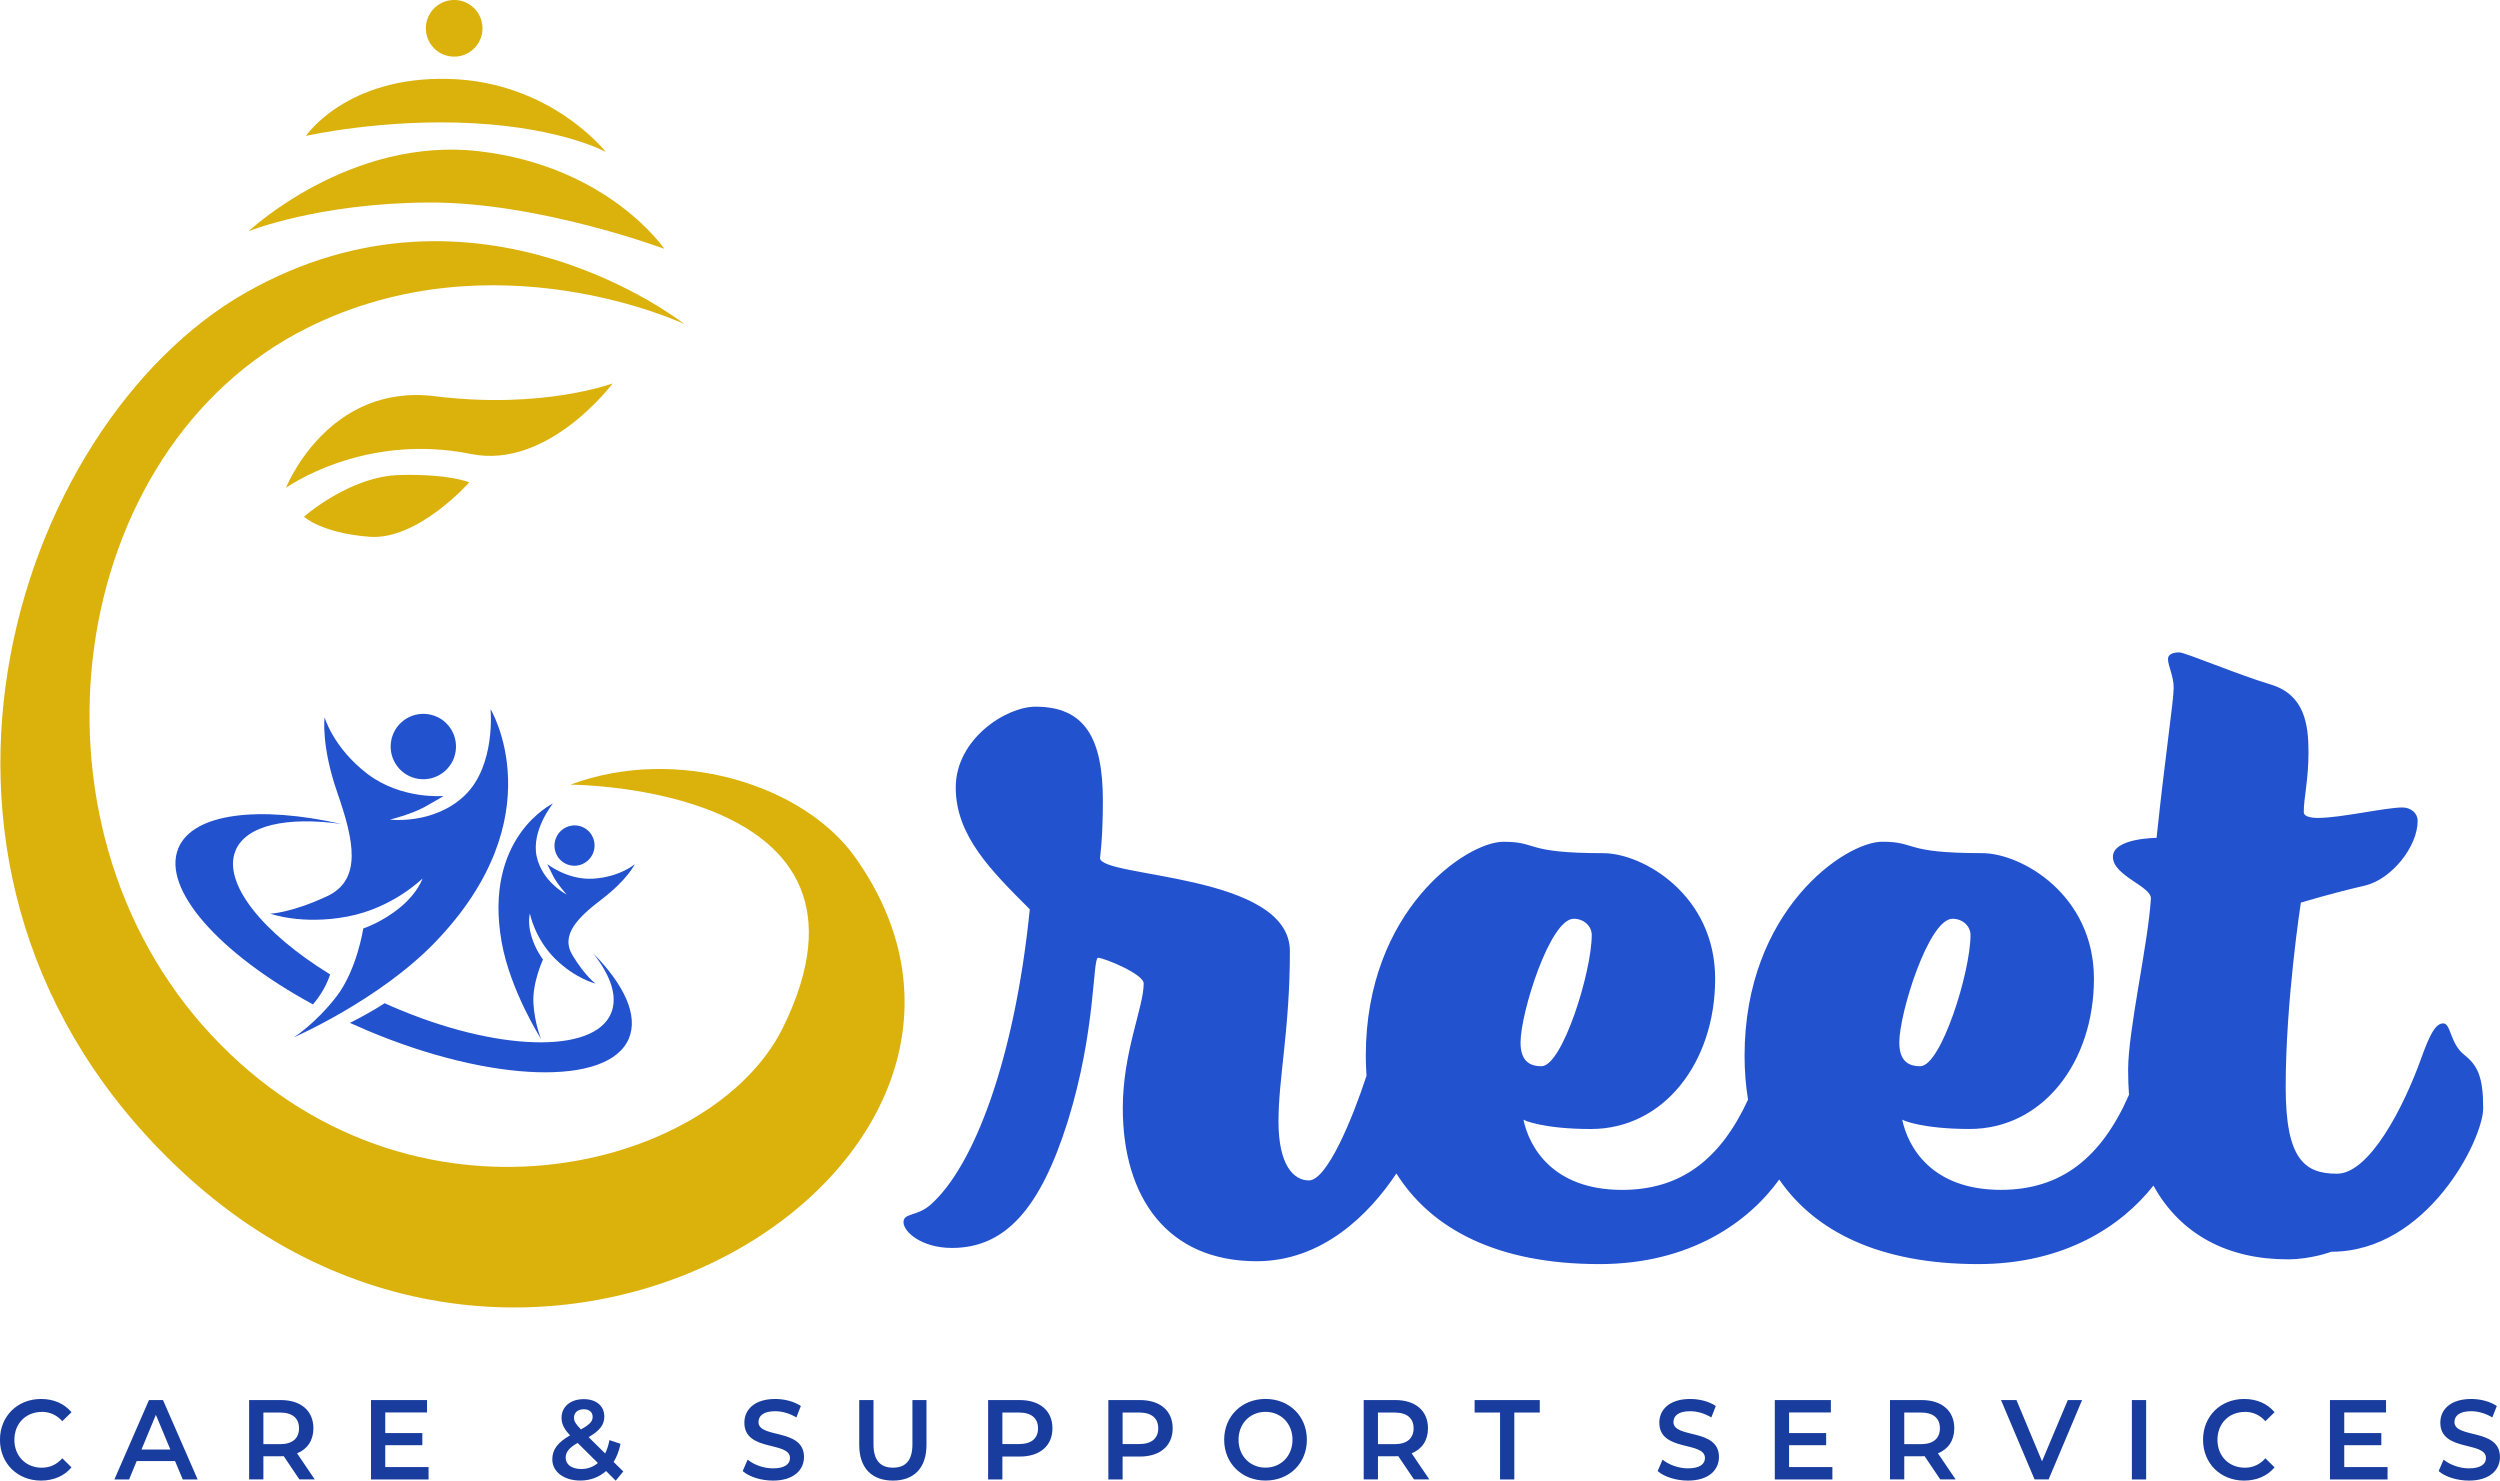<?xml version="1.0" encoding="UTF-8"?>
<svg xmlns="http://www.w3.org/2000/svg" viewBox="0 0 690.33 408.87">
  <defs>
    <style>
      .cls-1 {
        fill: #2352cf;
      }

      .cls-1, .cls-2, .cls-3 {
        stroke-width: 0px;
      }

      .cls-4 {
        isolation: isolate;
      }

      .cls-2 {
        fill: #193d9e;
      }

      .cls-3 {
        fill: #dbb10b;
      }
    </style>
  </defs>
  <g id="Shape_2090" data-name="Shape 2090" class="cls-4">
    <g id="Shape_2090-2" data-name="Shape 2090">
      <path class="cls-3" d="M236.09,236.66c-14.06-19.75-48.94-31.02-78.6-19.99-.03.01,91.66.06,58.72,67.07-19.47,39.62-102.89,60.95-157.83,2.08C3.45,226.95,18.19,123.9,84.77,90.58c51.79-25.91,104.19-1.1,104.19-1.1,0,0-57.01-45.08-121.07-8.69C3.83,117.17-37.25,241.52,49.87,323.14c98.71,92.48,245.58-3.12,186.22-86.48ZM183.45,68.72s-15.36-22.75-51.1-26.95c-35.74-4.2-63.71,22.08-63.71,22.08,0,0,19.03-7.72,49.52-7.93,30.5-.21,65.28,12.79,65.28,12.79ZM130.66,34.03c24.87,1.35,36.65,7.95,36.65,7.95,0,0-15.15-19.45-43.44-20.19-28.3-.74-39.4,15.74-39.4,15.74,0,0,21.32-4.85,46.19-3.5ZM125.9,15.63c4.31-.27,7.59-3.99,7.32-8.3-.27-4.31-3.98-7.59-8.29-7.32-4.31.27-7.59,3.99-7.32,8.3.27,4.31,3.98,7.59,8.29,7.32ZM169.18,105.87s-19.37,7.24-49.06,3.54c-29.7-3.7-41.15,25.29-41.15,25.29,0,0,21.35-15.37,51.08-9.34,21.39,4.34,39.13-19.5,39.13-19.5ZM110.43,131.16c-13.86.32-26.49,11.52-26.49,11.52,0,0,4.69,4.49,18.06,5.54,13.37,1.05,27.58-15.02,27.58-15.02,0,0-5.29-2.36-19.15-2.04Z"/>
    </g>
  </g>
  <g id="Shape_1151" data-name="Shape 1151" class="cls-4">
    <g id="Shape_1151-2" data-name="Shape 1151">
      <path class="cls-1" d="M135.46,195.85s1.48,15.41-7.03,23.69c-8.51,8.28-20.75,6.78-20.75,6.78,0,0,5.96-1.48,9.59-3.5,3.63-2.02,5.24-3.03,5.24-3.03,0,0-11.71,1.08-21.11-6.14-9.4-7.21-11.77-15.57-11.77-15.57,0,0-1.03,7.74,3.54,20.86,4.56,13.12,6.9,24.01-2.88,28.55-10.07,4.67-15.66,4.8-15.66,4.8,0,0,8.71,3.19,21.31.8,12.6-2.38,20.74-10.53,20.74-10.53,0,0-1.19,3.78-5.89,7.76-5.1,4.31-10.48,6.06-10.48,6.06,0,0-1.71,11.4-7.42,18.81-5.71,7.41-11.73,11.24-11.73,11.24,0,0,23.58-10.27,38.98-26.24,33.3-34.55,15.33-64.36,15.33-64.36ZM115.66,215.09c4.93.68,9.49-2.77,10.17-7.71.68-4.94-2.76-9.5-7.7-10.18-4.93-.68-9.49,2.77-10.17,7.71-.68,4.94,2.76,9.5,7.69,10.18Z"/>
    </g>
  </g>
  <g id="Shape_1151-3" data-name="Shape 1151" class="cls-4">
    <g id="Shape_1151-4" data-name="Shape 1151">
      <path class="cls-1" d="M163.98,242.62c-7.26.51-12.86-4.03-12.86-4.03,0,0,.48,1.07,1.64,3.34,1.16,2.27,3.69,5.06,3.69,5.06,0,0-6.75-3.4-8.27-10.55-1.51-7.15,4.51-14.58,4.51-14.58,0,0-19.34,9.22-14.16,38.32,2.39,13.45,10.91,26.76,10.91,26.76,0,0-1.76-4.02-2.14-9.78-.38-5.76,2.64-12.2,2.64-12.2,0,0-2.15-2.73-3.27-6.68-1.04-3.65-.35-6-.35-6,0,0,1.36,6.96,6.98,12.48,5.61,5.52,11.14,6.84,11.14,6.84,0,0-2.8-1.97-6.34-7.8-3.44-5.66,1.47-10.47,8.28-15.66,6.81-5.2,8.93-9.52,8.93-9.52,0,0-4.06,3.49-11.32,4ZM156.22,238.51c2.75,1.33,6.06.16,7.4-2.61,1.34-2.77.19-6.1-2.55-7.43-2.75-1.33-6.06-.16-7.4,2.61-1.34,2.77-.19,6.1,2.55,7.43Z"/>
    </g>
  </g>
  <g id="Ellipse_1153" data-name="Ellipse 1153" class="cls-4">
    <g id="Ellipse_1153-2" data-name="Ellipse 1153">
      <path class="cls-1" d="M163.81,263.26c4.85,6.12,6.81,11.92,4.95,16.47-4.67,11.43-31.68,10.66-60.33-1.72-.74-.32-1.48-.65-2.21-.98-3.21,2.06-6.51,3.87-9.59,5.42,1.56.71,3.15,1.41,4.76,2.09,34.35,14.51,66.71,15.5,72.27,2.2,2.65-6.35-1.28-14.8-9.84-23.48ZM94.34,227.54c-22.83-5.14-41.04-3.02-45.08,6.64-4.71,11.26,11.3,29.14,37.16,43.17,1.86-2.2,3.52-4.8,4.56-7.77.06-.17.12-.34.18-.51-18.7-11.49-29.78-25.24-26.13-34.18,2.88-7.05,14.27-9.46,29.3-7.36Z"/>
    </g>
  </g>
  <g id="reet" class="cls-4">
    <g id="reet-2" data-name="reet">
      <path class="cls-1" d="M680.44,291.26c-3.93-3.15-3.67-8.67-5.77-8.67s-3.67,2.89-6.03,9.46c-4.98,13.92-14.42,32.05-23.33,32.05s-14.16-3.94-14.16-23.9c0-23.9,4.19-50.96,4.19-50.96,0,0,8.65-2.63,17.83-4.73,7.34-1.84,14.42-10.77,14.42-17.86,0-2.1-1.84-3.68-4.19-3.68-4.72,0-17.04,2.89-23.33,2.89-2.36,0-3.93-.53-3.93-1.58,0-3.94,1.31-8.93,1.31-16.55s-1.05-15.76-10.22-18.65c-8.91-2.63-23.86-8.93-25.43-8.93-1.84,0-3.15.53-3.15,1.84,0,1.84,1.57,4.73,1.57,7.88,0,3.68-2.36,18.91-4.72,41.5,0,0-12.06,0-12.06,5.25s10.75,8.14,10.49,11.56c-.79,12.61-6.29,36.25-6.29,47.28,0,2.37.09,4.65.24,6.86-7.58,17.29-18.65,26.24-35.37,26.24-19.14,0-25.69-11.82-27.26-19.44,0,.26,5.77,2.63,18.61,2.63,20.19,0,34.34-18.39,34.34-41.5s-19.92-34.67-30.93-34.67c-22.02,0-17.83-3.15-27.53-3.15-10.22,0-38.01,18.91-38.01,59.1,0,4.18.32,8.23.96,12.11-7.57,16.43-18.48,24.93-34.77,24.93-19.14,0-25.69-11.82-27.26-19.44,0,.26,5.77,2.63,18.61,2.63,20.19,0,34.34-18.39,34.34-41.5s-19.92-34.67-30.93-34.67c-22.02,0-17.83-3.15-27.53-3.15-10.22,0-38.01,18.91-38.01,59.1,0,1.86.07,3.7.2,5.51-3.82,11.7-10.88,28.91-15.92,28.91-4.19,0-8.39-4.2-8.39-16.29s3.15-25.48,3.15-47.02-52.43-20.23-52.43-25.74c0,0,.79-5.52.79-15.76,0-17.34-4.98-26.01-18.61-26.01-8.13,0-22.02,8.93-22.02,22.33s9.96,23.12,20.45,33.62c-4.19,41.5-15.47,71.19-27.53,81.69-3.67,3.15-7.34,2.1-7.34,4.73s4.98,7.09,13.37,7.09c14.68,0,24.38-10.77,31.98-34.94,7.86-25.22,6.82-45.18,8.39-45.18s12.58,4.47,12.58,7.09c0,6.57-5.77,18.91-5.77,34.41,0,24.69,12.32,42.29,36.96,42.29,18.07,0,31.03-12.86,38.59-24.23,9.63,15.32,27.79,25.02,56.05,25.02,24.98,0,41.17-11.55,49.66-23.35,9.88,14.35,27.72,23.35,54.93,23.35,23.8,0,39.61-10.49,48.4-21.68,7.61,13.79,20.87,20.37,37.06,20.37,6.55,0,12.06-2.1,12.06-2.1,26.48,0,41.94-31,41.94-39.67s-1.57-11.82-5.24-14.71ZM434.55,253.7c2.88,0,4.98,2.1,4.98,4.47,0,10.24-8.13,36.25-13.89,36.25-3.67,0-5.77-1.84-5.77-6.57,0-8.14,8.13-34.15,14.68-34.15ZM539.14,253.7c2.88,0,4.98,2.1,4.98,4.47,0,10.24-8.13,36.25-13.89,36.25-3.67,0-5.77-1.84-5.77-6.57,0-8.14,8.13-34.15,14.68-34.15Z"/>
    </g>
  </g>
  <g id="Care_Support_Services" data-name="Care &amp;amp; Support Services" class="cls-4">
    <g id="Care_Support_Services-2" data-name="Care &amp;amp; Support Services">
      <path class="cls-2" d="M11.54,389.86c2.21,0,4.12.85,5.66,2.57l2.54-2.47c-1.97-2.38-4.94-3.66-8.39-3.66-6.51,0-11.36,4.73-11.36,11.27s4.85,11.27,11.33,11.27c3.48,0,6.45-1.28,8.42-3.66l-2.54-2.5c-1.54,1.75-3.45,2.6-5.66,2.6-4.39,0-7.57-3.19-7.57-7.7s3.18-7.7,7.57-7.7ZM41.13,386.61l-9.54,21.91h4.06l2.09-5.07h10.6l2.12,5.07h4.12l-9.57-21.91h-3.88ZM39.07,400.26l3.97-9.58,4,9.58h-7.97ZM86.54,394.4c0-4.85-3.45-7.8-9.03-7.8h-8.72v21.91h3.94v-6.39h4.79c.27,0,.55,0,.82-.03l4.33,6.42h4.24l-4.88-7.2c2.88-1.16,4.51-3.6,4.51-6.92ZM77.33,398.78h-4.6v-8.73h4.6c3.45,0,5.24,1.6,5.24,4.35s-1.79,4.38-5.24,4.38ZM106.38,399.07h10.24v-3.35h-10.24v-5.7h11.54v-3.41h-15.48v21.91h15.9v-3.41h-11.96v-6.04ZM171.35,398.69l-3.06-1.03c-.27,1.41-.67,2.66-1.18,3.69l-4.57-4.51c3.06-1.78,4.33-3.41,4.33-5.67,0-2.97-2.24-4.82-5.66-4.82-3.73,0-6.15,2.1-6.15,5.17,0,1.6.64,3.04,2.36,4.82-3.45,2-4.91,3.91-4.91,6.64,0,3.44,3.24,5.85,7.72,5.85,2.79,0,5.21-.94,7.12-2.63l2.67,2.66,2.09-2.54-2.67-2.63c.88-1.41,1.51-3.1,1.91-5.01ZM161.2,389.14c1.58,0,2.45.85,2.45,2.1s-.79,2.1-3.24,3.48c-1.51-1.57-1.91-2.29-1.91-3.26,0-1.35,1-2.32,2.7-2.32ZM160.5,405.64c-2.61,0-4.3-1.25-4.3-3.07,0-1.57.85-2.72,3.3-4.13l5.6,5.54c-1.3,1.1-2.85,1.66-4.6,1.66ZM209.45,392.65c0-1.66,1.33-2.97,4.6-2.97,1.85,0,3.94.56,5.85,1.72l1.24-3.16c-1.85-1.25-4.51-1.94-7.06-1.94-5.82,0-8.54,3.01-8.54,6.54,0,8.14,12.6,5.04,12.6,9.77,0,1.63-1.39,2.85-4.7,2.85-2.61,0-5.3-1-7-2.41l-1.36,3.16c1.76,1.57,5.06,2.63,8.36,2.63,5.82,0,8.57-3.01,8.57-6.51,0-8.05-12.57-5.01-12.57-9.67ZM251.95,398.82c0,4.51-1.94,6.45-5.36,6.45s-5.39-1.94-5.39-6.45v-12.21h-3.94v12.37c0,6.39,3.48,9.86,9.3,9.86s9.27-3.48,9.27-9.86v-12.37h-3.88v12.21ZM281.57,386.61h-8.72v21.91h3.94v-6.32h4.79c5.57,0,9.03-2.97,9.03-7.8s-3.45-7.8-9.03-7.8ZM281.39,398.75h-4.6v-8.7h4.6c3.45,0,5.24,1.6,5.24,4.35s-1.79,4.35-5.24,4.35ZM314.77,386.61h-8.72v21.91h3.94v-6.32h4.79c5.57,0,9.03-2.97,9.03-7.8s-3.45-7.8-9.03-7.8ZM314.59,398.75h-4.6v-8.7h4.6c3.45,0,5.24,1.6,5.24,4.35s-1.79,4.35-5.24,4.35ZM349.45,386.29c-6.57,0-11.42,4.79-11.42,11.27s4.85,11.27,11.42,11.27,11.42-4.76,11.42-11.27-4.85-11.27-11.42-11.27ZM349.45,405.26c-4.27,0-7.45-3.22-7.45-7.7s3.18-7.7,7.45-7.7,7.45,3.22,7.45,7.7-3.18,7.7-7.45,7.7ZM394.31,394.4c0-4.85-3.45-7.8-9.03-7.8h-8.72v21.91h3.94v-6.39h4.79c.27,0,.55,0,.82-.03l4.33,6.42h4.24l-4.88-7.2c2.88-1.16,4.51-3.6,4.51-6.92ZM385.1,398.78h-4.6v-8.73h4.6c3.45,0,5.24,1.6,5.24,4.35s-1.79,4.38-5.24,4.38ZM407.18,390.05h7.03v18.47h3.94v-18.47h7.03v-3.44h-17.99v3.44ZM462.1,392.65c0-1.66,1.33-2.97,4.6-2.97,1.85,0,3.94.56,5.85,1.72l1.24-3.16c-1.85-1.25-4.51-1.94-7.06-1.94-5.82,0-8.54,3.01-8.54,6.54,0,8.14,12.6,5.04,12.6,9.77,0,1.63-1.39,2.85-4.7,2.85-2.61,0-5.3-1-7-2.41l-1.36,3.16c1.76,1.57,5.06,2.63,8.36,2.63,5.82,0,8.57-3.01,8.57-6.51,0-8.05-12.57-5.01-12.57-9.67ZM494.02,399.07h10.24v-3.35h-10.24v-5.7h11.54v-3.41h-15.48v21.91h15.9v-3.41h-11.96v-6.04ZM539.64,394.4c0-4.85-3.45-7.8-9.03-7.8h-8.72v21.91h3.94v-6.39h4.79c.27,0,.55,0,.82-.03l4.33,6.42h4.24l-4.88-7.2c2.88-1.16,4.51-3.6,4.51-6.92ZM530.43,398.78h-4.6v-8.73h4.6c3.45,0,5.24,1.6,5.24,4.35s-1.79,4.38-5.24,4.38ZM563.87,403.51l-7.06-16.91h-4.27l9.27,21.91h3.88l9.24-21.91h-3.94l-7.12,16.91ZM588.68,408.52h3.94v-21.91h-3.94v21.91ZM619.88,389.86c2.21,0,4.12.85,5.66,2.57l2.54-2.47c-1.97-2.38-4.94-3.66-8.39-3.66-6.51,0-11.36,4.73-11.36,11.27s4.85,11.27,11.33,11.27c3.48,0,6.45-1.28,8.42-3.66l-2.54-2.5c-1.54,1.75-3.45,2.6-5.66,2.6-4.39,0-7.57-3.19-7.57-7.7s3.18-7.7,7.57-7.7ZM647.32,399.07h10.24v-3.35h-10.24v-5.7h11.54v-3.41h-15.48v21.91h15.9v-3.41h-11.96v-6.04ZM677.76,392.65c0-1.66,1.33-2.97,4.6-2.97,1.85,0,3.94.56,5.85,1.72l1.24-3.16c-1.85-1.25-4.51-1.94-7.06-1.94-5.82,0-8.54,3.01-8.54,6.54,0,8.14,12.6,5.04,12.6,9.77,0,1.63-1.39,2.85-4.7,2.85-2.6,0-5.3-1-7-2.41l-1.36,3.16c1.76,1.57,5.06,2.63,8.36,2.63,5.82,0,8.57-3.01,8.57-6.51,0-8.05-12.57-5.01-12.57-9.67Z"/>
    </g>
  </g>
</svg>